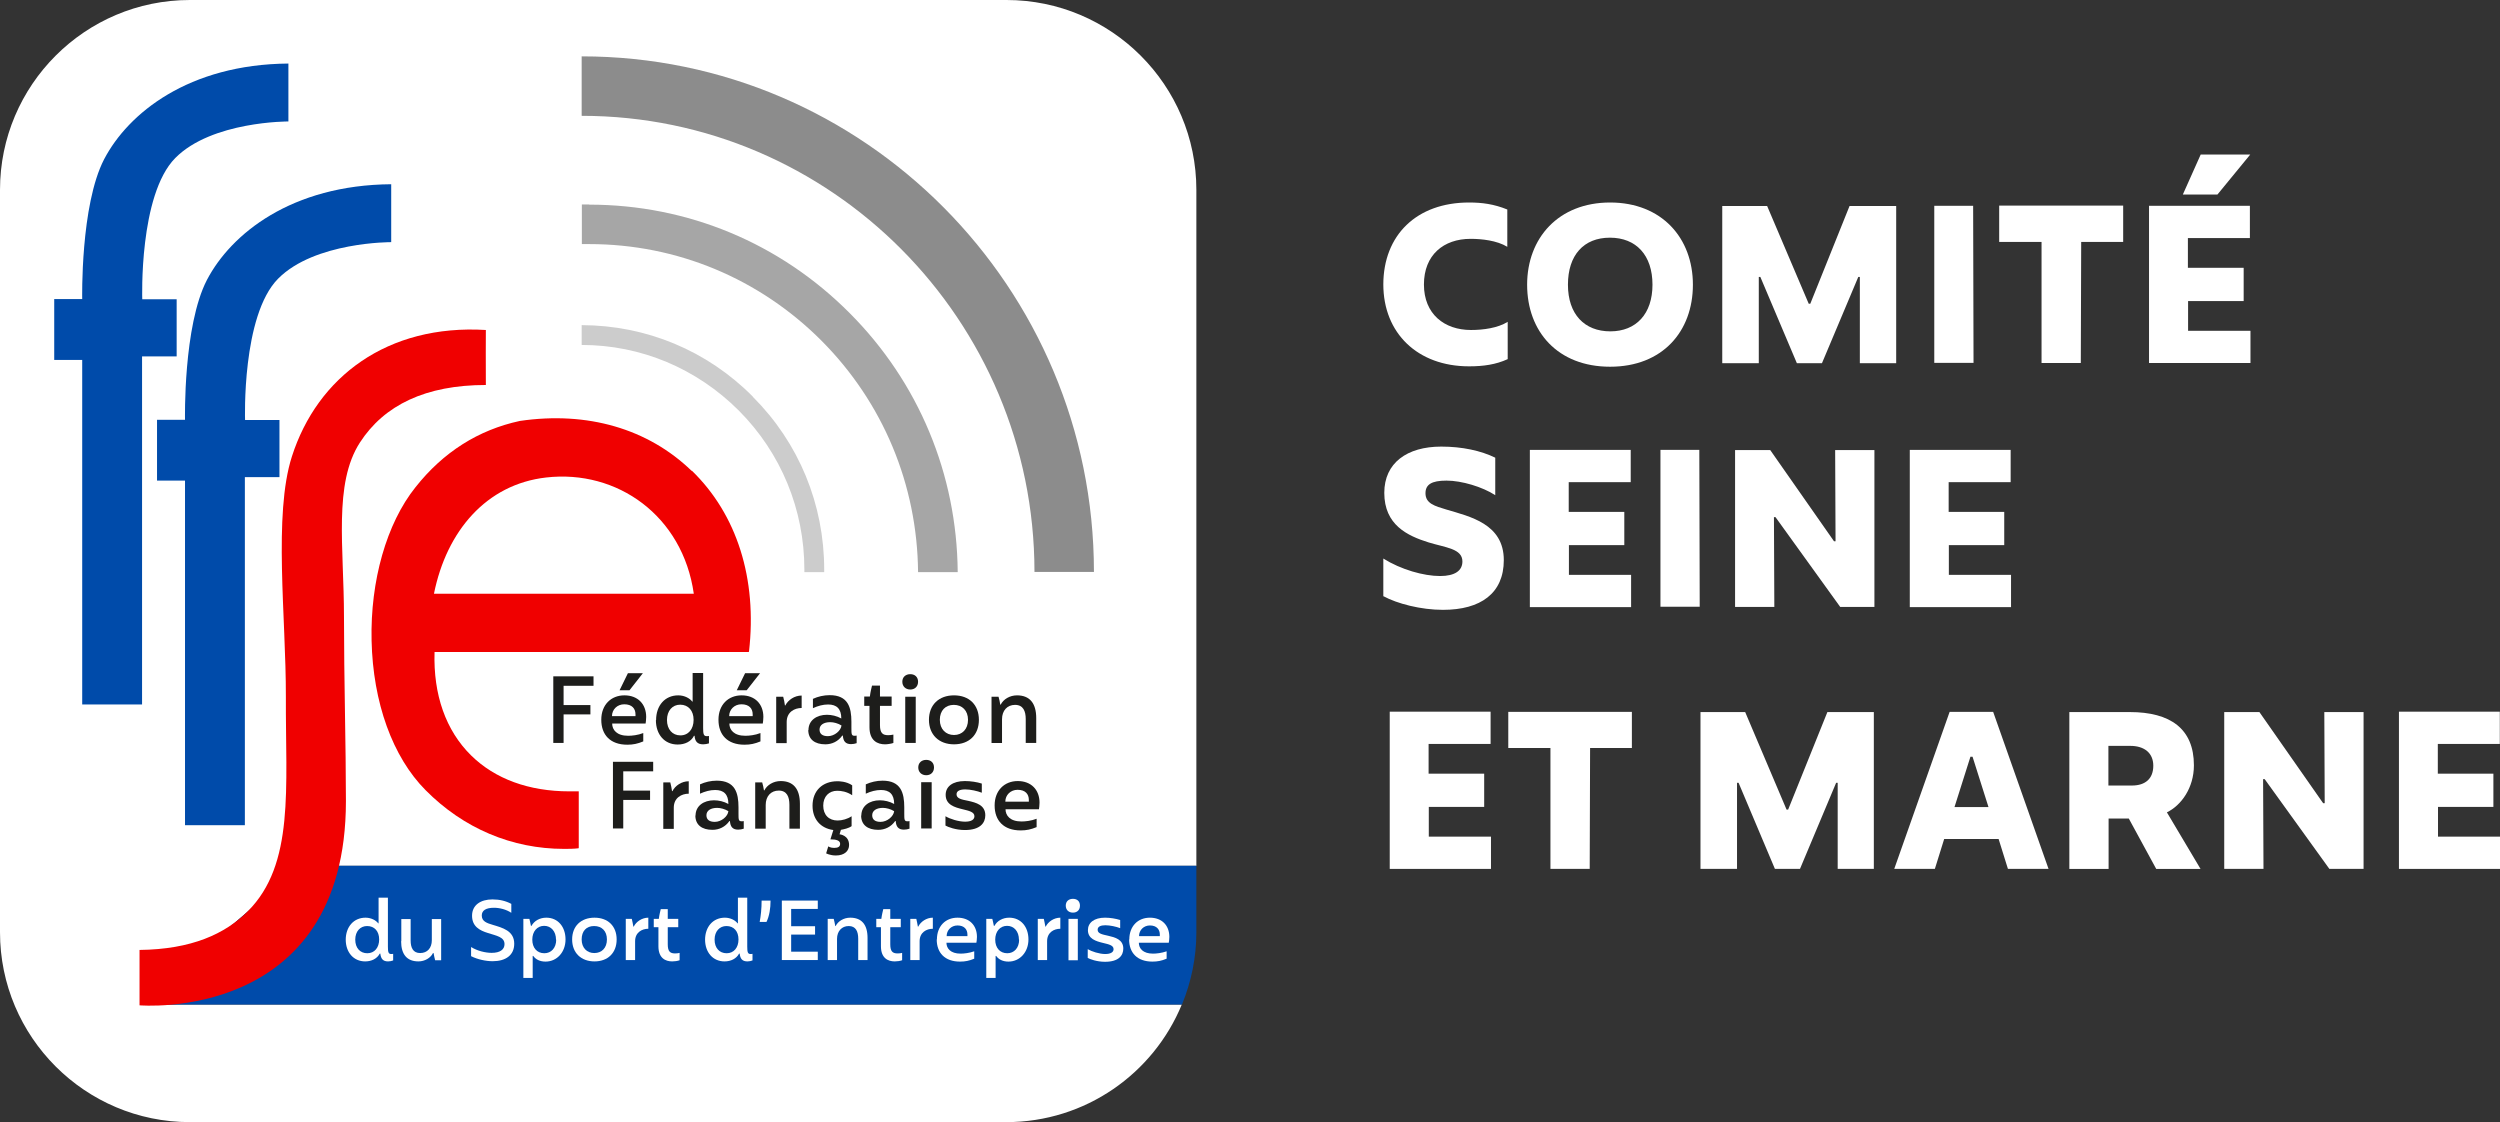 <?xml version="1.0" encoding="UTF-8"?>
<svg xmlns="http://www.w3.org/2000/svg" viewBox="0 0 128.64 57.75">
  <rect x="0" y="0" width="128.64" height="57.75" fill="#333333" stroke="none"/>
  <defs>
    <style>.d{fill:#a6a6a6;}.d,.e,.f,.g,.h,.i,.j{stroke-width:0px;}.e{fill:#8c8c8c;}.f{fill:#1d1d1b;}.g{fill:#ccc;}.h{fill:#f00000;}.i{fill:#004baa;}.j{fill:#fff;}</style>
  </defs>
  <g id="a">
    <path class="j" d="M15.48,44.55h46.08V9.77c0-5.39-4.38-9.77-9.77-9.77H9.77C4.38,0,0,4.38,0,9.77v38.2c0,5.39,4.38,9.77,9.77,9.77h42.01c4.07,0,7.57-2.5,9.03-6.05H7.21l8.27-7.14Z"></path>
    <path class="i" d="M61.56,44.55H15.48l-8.27,7.14h53.61c.47-1.15.74-2.4.74-3.72v-3.42Z"></path>
    <path class="h" d="M25,16.98c0,.54-.01,1.66,0,2.83-3.09,0-5.23,1.03-6.48,2.96-1.37,2.12-.82,5.41-.82,8.97,0,3.17.1,6.66.1,9.48,0,11.43-10.62,10.51-10.62,10.51v-2.85c2.67-.03,4.4-.82,5.57-1.99,2.42-2.42,1.94-6.34,1.96-11.03.01-4.1-.65-9.38.31-12.37,1.31-4.09,4.91-6.82,9.99-6.51Z"></path>
    <path class="i" d="M20.13,12.46s-3.94-.02-5.82,1.88-1.7,7.27-1.7,7.27h1.77v2.94h-1.78v17.91s-3.08,0-3.08,0v-17.73h-1.44v-3.13h1.44s-.1-4.83,1.13-7.2c1.24-2.37,4.35-4.88,9.48-4.92v2.99Z"></path>
    <path class="i" d="M14.84,6.25s-3.94-.02-5.82,1.88-1.7,7.27-1.7,7.27h1.77v2.94h-1.78v17.91s-3.08,0-3.08,0v-17.73h-1.44v-3.13h1.44s-.1-4.83,1.13-7.2c1.24-2.37,4.35-4.88,9.48-4.92v2.99Z"></path>
    <path class="e" d="M29.93,2.9h0v3.06h0c12.84,0,23.29,10.52,23.3,23.45,0,0,0,.01,0,.02h3.06s0-.01,0-.02c-.01-14.62-11.83-26.51-26.36-26.51Z"></path>
    <path class="d" d="M30.32,10.52h-.01c-.12,0-.25,0-.37,0v2.04c.12,0,.25,0,.37,0h.01c4.51,0,8.76,1.77,11.96,4.98,3.16,3.18,4.92,7.4,4.96,11.9h2.04c-.04-5.04-2.01-9.77-5.56-13.33-3.58-3.6-8.34-5.58-13.4-5.58Z"></path>
    <path class="g" d="M38.74,20.41c-2.35-2.37-5.48-3.67-8.81-3.68v1.02c3.05,0,5.92,1.21,8.09,3.38,2.17,2.18,3.37,5.09,3.37,8.18,0,.04,0,.08,0,.13h1.02s0-.08,0-.13c0-3.36-1.3-6.52-3.67-8.89Z"></path>
    <path class="j" d="M17.79,48.36c0-.67.41-1.14,1.02-1.14.29,0,.54.14.65.29h.02v-1.32h.48v2.52c0,.29.03.38.17.38.03,0,.06,0,.1-.01v.34c-.08.03-.17.05-.26.05-.27,0-.37-.14-.4-.4h-.03c-.14.26-.42.4-.75.4-.6,0-1-.47-1-1.12ZM19.51,48.34c0-.42-.24-.69-.62-.69-.35,0-.61.27-.61.7s.25.7.62.7.61-.29.61-.71Z"></path>
    <path class="j" d="M20.65,48.43v-1.14h.48v1.1c0,.37.12.65.49.65s.6-.26.6-.66v-1.09h.48v2.12h-.31c-.03-.12-.06-.25-.08-.37h-.03c-.12.25-.42.43-.75.43-.58,0-.89-.35-.89-1.04Z"></path>
    <path class="j" d="M24.24,49.2v-.47c.32.2.74.3,1.06.3.43,0,.66-.17.66-.45,0-.37-.42-.43-.85-.57-.43-.13-.82-.34-.82-.89s.44-.84,1.05-.84c.37,0,.69.08.97.23v.46c-.25-.17-.6-.26-.89-.26-.42,0-.63.14-.63.4,0,.3.26.39.57.48.49.15,1.1.3,1.1.97,0,.6-.45.9-1.11.9-.34,0-.78-.09-1.11-.26Z"></path>
    <path class="j" d="M26.93,47.28h.31c.03.11.05.22.08.36h.03c.14-.26.43-.42.76-.42.6,0,.99.47.99,1.12s-.44,1.14-1.03,1.14c-.3,0-.51-.12-.63-.29h-.03v1.13h-.48v-3.04ZM28.61,48.35c0-.42-.25-.71-.61-.71s-.61.29-.61.71.24.7.62.7c.35,0,.61-.27.61-.7Z"></path>
    <path class="j" d="M29.44,48.34c0-.69.46-1.12,1.15-1.12s1.14.43,1.14,1.12-.45,1.13-1.14,1.13-1.15-.44-1.15-1.13ZM31.23,48.34c0-.43-.26-.69-.66-.69s-.64.26-.64.69.27.7.65.7.65-.26.65-.7Z"></path>
    <path class="j" d="M32.2,47.28h.31c.03.12.06.29.08.4h.02c.12-.25.42-.46.75-.46v.57c-.33,0-.68.19-.68.64v.97h-.48v-2.12Z"></path>
    <path class="j" d="M34.97,49.03v.38c-.1.04-.27.06-.38.06-.34,0-.71-.16-.71-.78v-.98h-.24v-.43h.26c.03-.23.08-.41.1-.5h.36v.5h.54v.43h-.54v.88c0,.37.12.47.38.47.06,0,.18-.01.24-.03Z"></path>
    <path class="j" d="M36.28,48.36c0-.67.41-1.14,1.02-1.14.29,0,.54.14.65.29h.02v-1.32h.48v2.52c0,.29.03.38.17.38.03,0,.06,0,.1-.01v.34c-.08.03-.17.05-.26.05-.27,0-.37-.14-.4-.4h-.03c-.14.26-.42.4-.75.4-.6,0-1-.47-1-1.12ZM38,48.34c0-.42-.24-.69-.62-.69-.35,0-.61.27-.61.7s.25.7.62.7.61-.29.61-.71Z"></path>
    <path class="j" d="M39.18,46.34h.47c0,.4-.06.79-.21,1.1h-.35c.06-.32.1-.69.1-1.1Z"></path>
    <path class="j" d="M40.23,46.34h1.85v.43h-1.37v.89h1.23v.43h-1.23v.88h1.37v.43h-1.85v-3.06Z"></path>
    <path class="j" d="M42.59,47.28h.31c.03.12.06.25.08.37h.02c.12-.25.42-.43.75-.43.58,0,.89.35.89,1.04v1.14h-.48v-1.1c0-.37-.12-.65-.49-.65-.35,0-.6.26-.6.66v1.09h-.48v-2.12Z"></path>
    <path class="j" d="M46.42,49.03v.38c-.1.04-.27.06-.38.06-.34,0-.71-.16-.71-.78v-.98h-.24v-.43h.26c.03-.23.08-.41.1-.5h.36v.5h.54v.43h-.54v.88c0,.37.12.47.38.47.06,0,.18-.01.24-.03Z"></path>
    <path class="j" d="M46.84,47.28h.31c.03.12.06.29.08.4h.02c.12-.25.42-.46.75-.46v.57c-.33,0-.68.19-.68.64v.97h-.48v-2.12Z"></path>
    <path class="j" d="M48.21,48.34c0-.68.44-1.12,1.06-1.12s1,.4,1,.99c0,.13-.02.24-.03.3h-1.54c0,.29.21.56.73.56.17,0,.45-.03.7-.12v.38c-.26.11-.47.15-.73.15-.78,0-1.2-.45-1.2-1.14ZM49.78,48.17s0-.06,0-.08c0-.26-.16-.47-.51-.47-.32,0-.56.24-.56.55h1.07Z"></path>
    <path class="j" d="M50.75,47.28h.31c.03.11.05.22.08.36h.03c.14-.26.43-.42.76-.42.6,0,.99.47.99,1.12s-.44,1.14-1.03,1.14c-.3,0-.51-.12-.63-.29h-.03v1.13h-.48v-3.04ZM52.43,48.35c0-.42-.25-.71-.61-.71s-.61.29-.61.71.24.7.62.7c.35,0,.61-.27.61-.7Z"></path>
    <path class="j" d="M53.4,47.28h.31c.03.12.06.29.08.4h.02c.12-.25.42-.46.75-.46v.57c-.33,0-.68.19-.68.64v.97h-.48v-2.12Z"></path>
    <path class="j" d="M54.84,46.6c0-.22.15-.35.37-.35s.36.13.36.35-.14.36-.36.36-.37-.14-.37-.36ZM54.98,47.28h.48v2.13h-.48v-2.13Z"></path>
    <path class="j" d="M55.97,49.27v-.43c.2.12.6.25.9.25.27,0,.43-.09.43-.25,0-.2-.25-.25-.54-.32-.37-.09-.78-.21-.78-.66,0-.38.32-.64.88-.64.26,0,.56.05.78.12v.42c-.2-.08-.53-.15-.76-.15s-.4.06-.4.23c0,.2.23.24.54.31.35.08.78.19.78.66,0,.35-.23.68-.94.68-.43,0-.79-.14-.89-.2Z"></path>
    <path class="j" d="M58.11,48.34c0-.68.44-1.12,1.06-1.12s1,.4,1,.99c0,.13-.02.24-.03.3h-1.54c0,.29.21.56.73.56.17,0,.45-.03.7-.12v.38c-.26.11-.47.15-.73.15-.78,0-1.2-.45-1.2-1.14ZM59.68,48.17s0-.06,0-.08c0-.26-.16-.47-.51-.47-.32,0-.56.24-.56.55h1.07Z"></path>
    <path class="f" d="M28.47,34.8h2.07v.49h-1.54v.99h1.38v.48h-1.38v1.47s-.53,0-.53,0v-3.43Z"></path>
    <path class="f" d="M30.94,37.03c0-.76.5-1.25,1.19-1.25s1.12.45,1.12,1.11c0,.15-.02.27-.03.34h-1.72c0,.32.23.63.82.63.2,0,.5-.03.78-.14v.43c-.29.12-.52.17-.82.17-.88,0-1.34-.51-1.34-1.28ZM32.7,36.85s0-.07,0-.09c0-.3-.18-.52-.58-.52-.36,0-.63.27-.63.61h1.2ZM32.32,34.64h.76l-.69.88h-.51l.43-.88Z"></path>
    <path class="f" d="M33.76,37.05c0-.75.46-1.27,1.14-1.27.33,0,.6.16.72.32h.02v-1.47h.54v2.83c0,.32.03.42.19.42.03,0,.07,0,.11-.01v.38c-.09.03-.2.05-.3.05-.3,0-.42-.16-.44-.44h-.03c-.15.3-.47.45-.84.45-.68,0-1.12-.52-1.12-1.25ZM35.69,37.04c0-.47-.27-.78-.69-.78-.4,0-.68.31-.68.79s.28.79.69.79.68-.32.68-.8Z"></path>
    <path class="f" d="M36.97,37.03c0-.76.5-1.25,1.19-1.25s1.12.45,1.12,1.11c0,.15-.02.27-.03.34h-1.72c0,.32.23.63.82.63.2,0,.5-.03.78-.14v.43c-.29.12-.52.17-.82.17-.88,0-1.34-.51-1.34-1.28ZM38.73,36.85s0-.07,0-.09c0-.3-.18-.52-.58-.52-.36,0-.63.27-.63.61h1.2ZM38.35,34.64h.76l-.69.88h-.51l.43-.88Z"></path>
    <path class="f" d="M39.95,35.85h.35c.04.13.07.32.09.45h.02c.14-.28.47-.51.84-.51v.64c-.37,0-.77.21-.77.72v1.09h-.54v-2.38Z"></path>
    <path class="f" d="M41.6,37.57c0-.51.43-.79.95-.79.24,0,.51.06.74.19,0-.5-.24-.72-.68-.72-.26,0-.52.07-.78.19v-.48c.26-.12.56-.19.86-.19.95,0,1.12.63,1.12,1.37v.31c0,.32,0,.41.16.41.03,0,.07,0,.11-.01v.39c-.08.03-.19.05-.29.05-.29,0-.4-.16-.42-.44h-.03c-.21.3-.53.45-.87.45-.55,0-.88-.26-.88-.74ZM43.3,37.33c-.18-.11-.4-.17-.58-.17-.33,0-.55.14-.55.38,0,.23.16.34.43.34.34,0,.67-.28.7-.55Z"></path>
    <path class="f" d="M45.97,37.81v.42c-.11.04-.31.07-.43.07-.38,0-.8-.18-.8-.88v-1.1h-.27v-.48h.29c.03-.26.09-.46.11-.56h.41v.56h.6v.48h-.6v.99c0,.41.14.52.42.52.06,0,.2-.01.27-.03Z"></path>
    <path class="f" d="M46.43,35.08c0-.24.17-.39.41-.39s.4.15.4.39-.16.4-.4.4-.41-.16-.41-.4ZM46.58,35.85h.54v2.38h-.54v-2.38Z"></path>
    <path class="f" d="M47.8,37.04c0-.77.51-1.26,1.29-1.26s1.28.49,1.28,1.26-.5,1.26-1.28,1.26-1.29-.5-1.29-1.26ZM49.81,37.04c0-.48-.3-.77-.73-.77s-.72.29-.72.77.31.78.73.78.72-.3.72-.78Z"></path>
    <path class="f" d="M51.03,35.85h.35c.04.13.07.28.09.41h.02c.14-.28.47-.48.84-.48.65,0,.99.4.99,1.17v1.28h-.54v-1.23c0-.41-.13-.73-.55-.73-.4,0-.67.29-.67.74v1.22h-.54v-2.38Z"></path>
    <path class="f" d="M31.54,39.2h2.07v.49h-1.54v.99h1.38v.48h-1.38v1.47s-.53,0-.53,0v-3.43Z"></path>
    <path class="f" d="M34.14,40.26h.35c.04.13.07.32.09.45h.02c.14-.28.47-.51.84-.51v.64c-.37,0-.77.21-.77.72v1.09h-.54v-2.38Z"></path>
    <path class="f" d="M35.79,41.97c0-.51.43-.79.95-.79.24,0,.51.06.74.19,0-.5-.24-.72-.68-.72-.26,0-.52.07-.78.19v-.48c.26-.12.56-.19.86-.19.95,0,1.12.63,1.12,1.37v.31c0,.32,0,.41.16.41.03,0,.07,0,.11-.01v.39c-.08.03-.19.05-.29.05-.29,0-.4-.16-.42-.44h-.03c-.21.3-.53.45-.87.45-.55,0-.88-.26-.88-.74ZM37.48,41.74c-.18-.11-.4-.17-.58-.17-.33,0-.55.14-.55.38,0,.23.16.34.43.34.34,0,.67-.28.7-.55Z"></path>
    <path class="f" d="M38.87,40.26h.35c.04.13.07.28.09.41h.02c.14-.28.47-.48.84-.48.65,0,.99.4.99,1.17v1.28h-.54v-1.23c0-.41-.13-.73-.55-.73-.4,0-.67.29-.67.74v1.22h-.54v-2.38Z"></path>
    <path class="f" d="M42.36,41.45c0,.49.3.77.74.77.23,0,.52-.08.72-.22v.51c-.15.11-.39.16-.55.19l-.07.23s.49.04.49.55c0,.3-.23.54-.68.54-.3,0-.5-.11-.5-.11l.11-.36s.1.08.3.08.31-.06.31-.21c0-.18-.22-.23-.5-.23l.15-.48c-.66-.09-1.07-.56-1.07-1.25,0-.77.51-1.26,1.28-1.26.07,0,.46,0,.76.21v.51c-.28-.19-.57-.23-.77-.23-.42,0-.72.29-.72.77Z"></path>
    <path class="f" d="M44.32,41.97c0-.51.43-.79.95-.79.24,0,.51.06.74.19,0-.5-.24-.72-.68-.72-.26,0-.52.07-.78.19v-.48c.26-.12.56-.19.86-.19.95,0,1.12.63,1.12,1.37v.31c0,.32,0,.41.16.41.03,0,.07,0,.11-.01v.39c-.08.03-.19.05-.29.05-.29,0-.4-.16-.42-.44h-.03c-.21.3-.53.45-.87.45-.55,0-.88-.26-.88-.74ZM46.01,41.74c-.18-.11-.4-.17-.58-.17-.33,0-.55.14-.55.38,0,.23.16.34.43.34.34,0,.67-.28.7-.55Z"></path>
    <path class="f" d="M47.25,39.49c0-.24.17-.39.41-.39s.4.15.4.39-.16.4-.4.4-.41-.16-.41-.4ZM47.4,40.25h.54v2.38h-.54v-2.38Z"></path>
    <path class="f" d="M48.65,42.48v-.48c.23.14.67.28,1.01.28.31,0,.48-.1.48-.28,0-.22-.28-.28-.61-.36-.41-.1-.87-.23-.87-.74,0-.43.36-.71.99-.71.29,0,.63.05.87.13v.47c-.23-.09-.59-.17-.85-.17s-.45.07-.45.25c0,.22.25.27.61.34.39.09.87.21.87.74,0,.39-.26.76-1.05.76-.48,0-.88-.16-1-.23Z"></path>
    <path class="f" d="M51.18,41.44c0-.76.5-1.25,1.19-1.25s1.12.45,1.12,1.11c0,.15-.02.27-.03.34h-1.72c0,.32.23.63.82.63.2,0,.5-.03.78-.14v.43c-.29.12-.52.17-.82.17-.88,0-1.34-.51-1.34-1.28ZM52.94,41.25s0-.07,0-.09c0-.3-.18-.52-.58-.52-.36,0-.63.27-.63.61h1.2Z"></path>
    <path class="h" d="M35.59,24.23c-2.24-2.17-5.37-3.08-8.84-2.57-2.13.46-3.94,1.6-5.37,3.41-1.49,1.86-2.33,4.82-2.26,7.89.07,3.19,1.08,5.99,2.78,7.7,1.95,1.97,4.45,3.02,7.12,3.02.24,0,.49,0,.74-.03.01,0,.02-.01.02-.03v-2.9s-.02,0-.03,0h0c-.15,0-.3,0-.45,0-2.09,0-3.83-.64-5.06-1.85-1.3-1.28-1.95-3.12-1.88-5.32h16.15s.02,0,.03-.02c.43-3.75-.62-7.06-2.94-9.31ZM22.33,30.55c.65-3.23,2.7-5.63,5.77-5.98,3.66-.42,7.03,1.97,7.6,5.98-6.37,0-8.48,0-13.37,0Z"></path>
    <path class="j" d="M71.18,14.65c0-2.56,1.72-4.23,4.41-4.23.67,0,1.28.08,1.97.36v1.92c-.54-.33-1.33-.41-1.89-.41-1.39,0-2.4.83-2.4,2.35s1.05,2.34,2.42,2.34c.63,0,1.38-.1,1.89-.42v1.92c-.61.28-1.25.37-1.99.37-2.64,0-4.41-1.7-4.41-4.22Z"></path>
    <path class="j" d="M78.58,14.65c0-2.4,1.61-4.23,4.27-4.23s4.26,1.83,4.26,4.23-1.56,4.22-4.26,4.22-4.27-1.81-4.27-4.22ZM85.03,14.65c0-1.52-.84-2.42-2.19-2.42s-2.16.9-2.16,2.42.85,2.4,2.18,2.4,2.17-.9,2.17-2.4Z"></path>
    <path class="j" d="M88.63,10.6h2.3l2.14,5.03h.08l2.02-5.03h2.4v8.09s-1.87,0-1.87,0v-4.44h-.08l-1.87,4.44h-1.29l-1.88-4.44h-.08v4.44h-1.88v-8.09Z"></path>
    <path class="j" d="M99.53,10.59h2l.02,8.08h-2.02v-8.08Z"></path>
    <path class="j" d="M105.03,12.45h-2.16v-1.87h6.38v1.87h-2.16l-.02,6.23h-2.02v-6.23Z"></path>
    <path class="j" d="M110.57,10.59h5.2v1.66h-3.19v1.53h2.87v1.71h-2.86v1.53h3.21v1.66h-5.22v-8.1ZM113.25,7.95h2.54l-1.69,2.06h-1.78l.92-2.06Z"></path>
  </g>
  <g id="c">
    <path class="j" d="M71.18,30.69v-1.95c.91.57,2.08.9,2.92.9.77,0,1.15-.28,1.15-.75,0-.66-.86-.71-1.74-.98-1.09-.34-2.28-.9-2.28-2.55,0-1.54,1.17-2.38,2.93-2.38,1.08,0,2.04.21,2.78.57v1.93c-.66-.43-1.73-.75-2.51-.75s-1.08.21-1.08.65c0,.53.48.66,1.08.84,1.2.36,2.95.73,2.95,2.6,0,1.71-1.19,2.56-3.13,2.56-1.14,0-2.36-.32-3.06-.7Z"></path>
    <path class="j" d="M78.72,23.15h5.19v1.66h-3.19v1.53h2.86v1.71h-2.85v1.53h3.2v1.66h-5.21v-8.08Z"></path>
    <path class="j" d="M85.44,23.15h2l.02,8.07h-2.02v-8.07Z"></path>
    <path class="j" d="M89.27,23.16h1.82l3.28,4.69h.08l-.02-4.69h2.02v8.07h-1.76l-3.33-4.62h-.08l.02,4.62h-2.02v-8.07Z"></path>
    <path class="j" d="M98.27,23.15h5.19v1.66h-3.19v1.53h2.86v1.71h-2.85v1.53h3.2v1.66h-5.21v-8.08Z"></path>
    <path class="j" d="M71.51,36.62h5.19v1.66h-3.19v1.53h2.86v1.71h-2.85v1.53h3.2v1.66h-5.21v-8.08Z"></path>
    <path class="j" d="M79.76,38.49h-2.15v-1.86h6.36v1.86h-2.15l-.02,6.22h-2.02v-6.22Z"></path>
    <path class="j" d="M87.5,36.64h2.3l2.13,5.02h.08l2.02-5.02h2.39v8.07s-1.86,0-1.86,0v-4.43h-.08l-1.86,4.43h-1.29l-1.87-4.43h-.08v4.43h-1.88v-8.07Z"></path>
    <path class="j" d="M102.85,43.17h-2.81l-.48,1.54h-2.09l2.85-8.08h2.24l2.85,8.08h-2.09l-.48-1.54ZM102.32,41.53l-.82-2.59h-.11l-.82,2.59h1.75Z"></path>
    <path class="j" d="M106.47,36.64h3.12c2.09,0,3.3.86,3.3,2.74,0,1.16-.65,2.06-1.39,2.42l1.73,2.91h-2.28l-1.41-2.59h-1.04v2.59h-2.02v-8.07ZM109.7,40.42c.7,0,1.1-.36,1.1-1.02s-.47-1.02-1.18-1.02h-1.13v2.04h1.21Z"></path>
    <path class="j" d="M114.44,36.64h1.82l3.28,4.69h.08l-.02-4.69h2.02v8.07h-1.76l-3.33-4.62h-.08l.02,4.62h-2.02v-8.07Z"></path>
    <path class="j" d="M123.44,36.62h5.19v1.66h-3.19v1.53h2.86v1.71h-2.85v1.53h3.2v1.66h-5.21v-8.08Z"></path>
  </g>
</svg>

